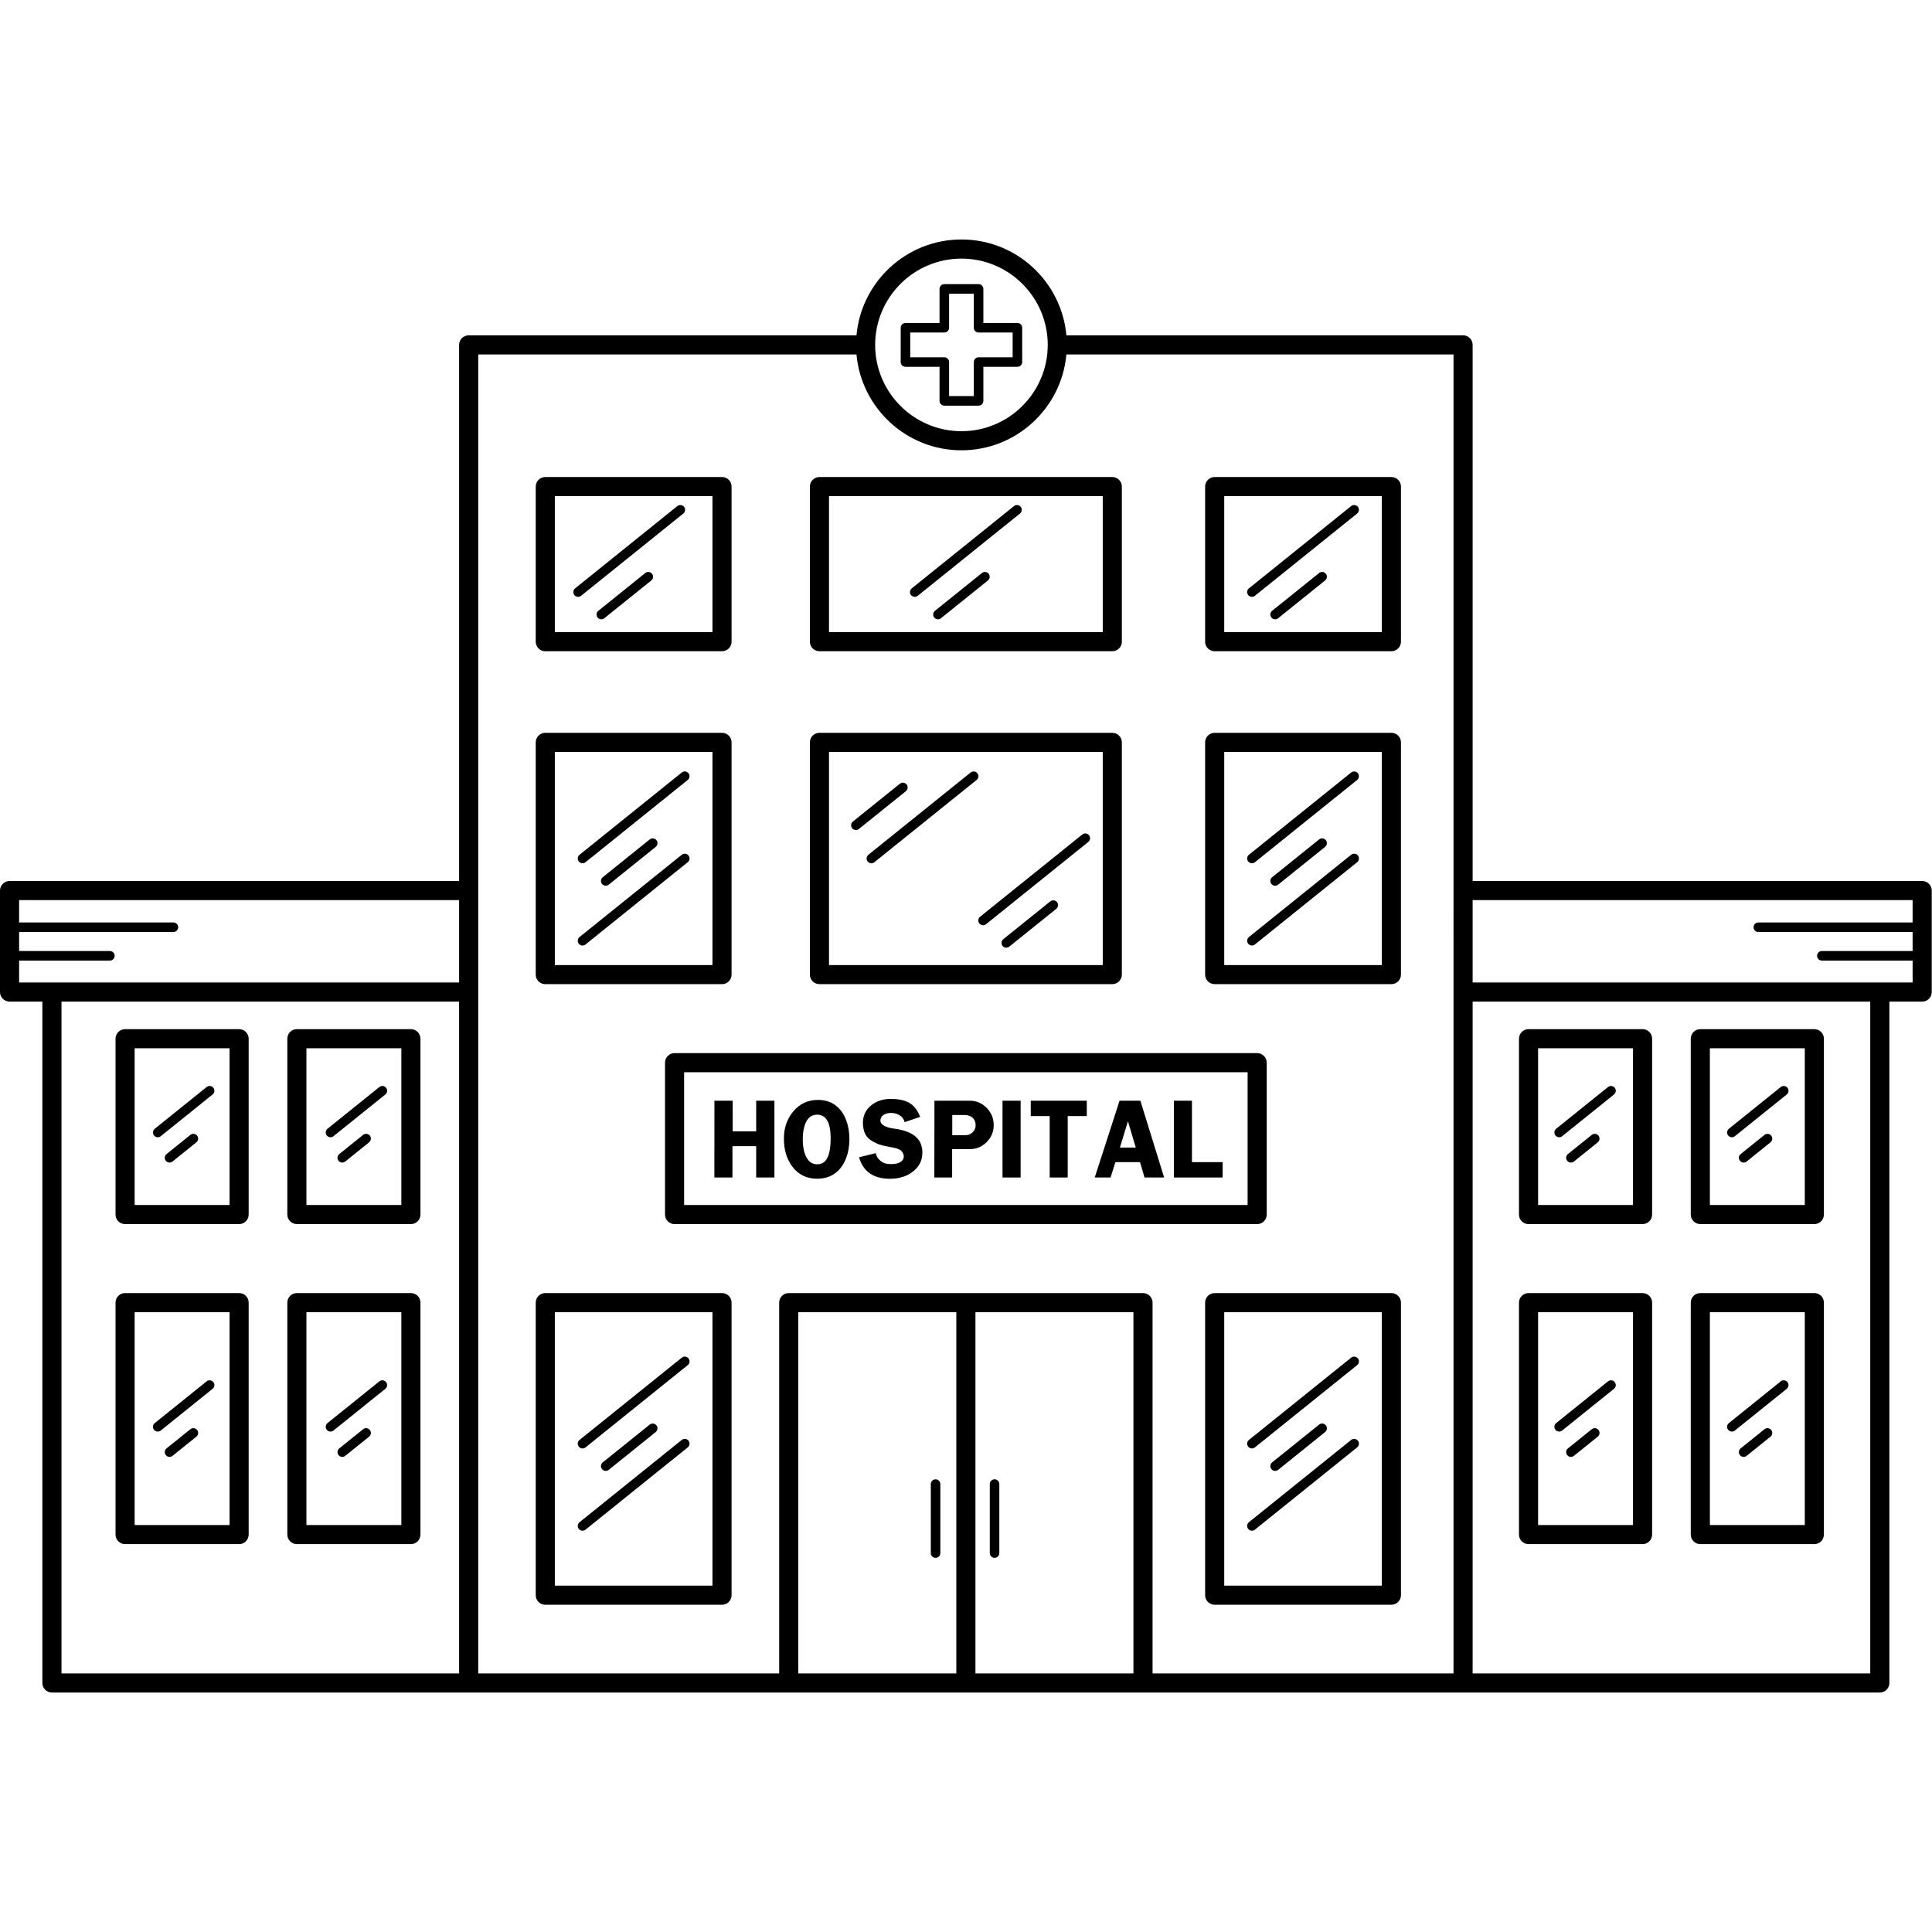 <svg xmlns="http://www.w3.org/2000/svg" xmlns:xlink="http://www.w3.org/1999/xlink" width="1080" viewBox="0 0 810 810" height="1080" preserveAspectRatio="xMidYMid meet"><g id="3c03d99c53"><path style=" stroke:none;fill-rule:nonzero;fill:#000000;fill-opacity:1;" d="M 788.125 411.918 L 617.41 411.918 L 617.41 377.375 L 801.875 377.375 L 801.875 386.754 L 737.191 386.754 C 736.082 386.754 735.188 387.652 735.188 388.758 C 735.188 389.859 736.082 390.762 737.191 390.762 L 801.875 390.762 L 801.875 398.723 L 763.82 398.723 C 762.707 398.723 761.812 399.617 761.812 400.719 C 761.812 401.828 762.707 402.723 763.82 402.723 L 801.875 402.723 L 801.875 411.918 Z M 784.113 701.586 L 617.41 701.586 L 617.41 419.926 L 784.113 419.926 Z M 475.199 550.141 L 475.199 701.586 L 408.957 701.586 L 408.957 550.141 Z M 334.688 701.586 L 334.688 550.141 L 400.938 550.141 L 400.938 701.586 Z M 200.504 148.605 L 359.086 148.605 C 361.117 171.105 380.07 188.793 403.09 188.793 C 426.113 188.793 445.062 171.105 447.094 148.605 L 609.398 148.605 L 609.398 373.324 C 609.391 373.371 609.391 415.922 609.391 415.922 L 609.391 701.594 L 483.215 701.594 L 483.215 546.137 C 483.215 543.918 481.422 542.129 479.211 542.129 L 330.684 542.129 C 328.469 542.129 326.676 543.918 326.676 546.137 L 326.676 701.594 L 200.504 701.594 Z M 192.484 701.586 L 25.777 701.586 L 25.777 419.926 L 192.484 419.926 Z M 8.012 402.723 L 46.07 402.723 C 47.18 402.723 48.074 401.828 48.074 400.719 C 48.074 399.617 47.18 398.723 46.07 398.723 L 8.012 398.723 L 8.012 390.762 L 72.703 390.762 C 73.805 390.762 74.699 389.859 74.699 388.758 C 74.699 387.652 73.805 386.754 72.703 386.754 L 8.012 386.754 L 8.012 377.375 L 192.484 377.375 L 192.484 411.918 L 8.012 411.918 Z M 403.09 108.422 C 423.043 108.422 439.27 124.648 439.27 144.602 C 439.27 164.547 423.043 180.781 403.09 180.781 C 383.145 180.781 366.91 164.547 366.91 144.602 C 366.91 124.648 383.145 108.422 403.09 108.422 Z M 805.883 369.363 L 617.41 369.363 L 617.41 144.594 C 617.41 142.383 615.621 140.59 613.406 140.59 L 447.094 140.59 C 445.062 118.094 426.113 100.402 403.09 100.402 C 380.074 100.402 361.117 118.094 359.086 140.59 L 196.492 140.59 C 194.281 140.59 192.484 142.383 192.484 144.594 L 192.484 369.363 L 4.008 369.363 C 1.797 369.363 0 371.16 0 373.371 L 0 415.922 C 0 418.137 1.797 419.926 4.008 419.926 L 17.762 419.926 L 17.762 705.598 C 17.762 707.809 19.555 709.598 21.77 709.598 L 196.453 709.598 C 196.492 709.605 613.406 709.605 613.406 709.605 C 613.441 709.598 788.125 709.598 788.125 709.598 C 790.332 709.598 792.129 707.809 792.129 705.598 L 792.129 419.926 L 805.883 419.926 C 808.098 419.926 809.887 418.137 809.887 415.922 L 809.887 373.371 C 809.887 371.16 808.098 369.363 805.883 369.363 "></path><path style=" stroke:none;fill-rule:nonzero;fill:#000000;fill-opacity:1;" d="M 523.066 505.207 L 286.82 505.207 L 286.82 449.531 L 523.066 449.531 Z M 531.078 509.211 L 531.078 445.531 C 531.078 443.316 529.289 441.52 527.074 441.52 L 282.82 441.52 C 280.605 441.52 278.809 443.316 278.809 445.531 L 278.809 509.211 C 278.809 511.426 280.605 513.219 282.82 513.219 L 527.074 513.219 C 529.289 513.219 531.078 511.426 531.078 509.211 "></path><path style=" stroke:none;fill-rule:nonzero;fill:#000000;fill-opacity:1;" d="M 298.703 664.789 L 232.617 664.789 L 232.617 550.141 L 298.703 550.141 Z M 302.711 542.129 L 228.609 542.129 C 226.402 542.129 224.605 543.918 224.605 546.137 L 224.605 668.797 C 224.605 671.012 226.402 672.801 228.609 672.801 L 302.711 672.801 C 304.918 672.801 306.715 671.012 306.715 668.797 L 306.715 546.137 C 306.715 543.918 304.918 542.129 302.711 542.129 "></path><path style=" stroke:none;fill-rule:nonzero;fill:#000000;fill-opacity:1;" d="M 579.348 664.789 L 513.266 664.789 L 513.266 550.141 L 579.348 550.141 Z M 583.352 542.129 L 509.254 542.129 C 507.043 542.129 505.254 543.918 505.254 546.137 L 505.254 668.797 C 505.254 671.012 507.043 672.801 509.254 672.801 L 583.352 672.801 C 585.57 672.801 587.359 671.012 587.359 668.797 L 587.359 546.137 C 587.359 543.918 585.57 542.129 583.352 542.129 "></path><path style=" stroke:none;fill-rule:nonzero;fill:#000000;fill-opacity:1;" d="M 232.617 315.246 L 298.703 315.246 L 298.703 404.602 L 232.617 404.602 Z M 228.609 412.613 L 302.711 412.613 C 304.918 412.613 306.715 410.816 306.715 408.602 L 306.715 311.246 C 306.715 309.031 304.918 307.234 302.711 307.234 L 228.609 307.234 C 226.402 307.234 224.605 309.031 224.605 311.246 L 224.605 408.602 C 224.605 410.816 226.402 412.613 228.609 412.613 "></path><path style=" stroke:none;fill-rule:nonzero;fill:#000000;fill-opacity:1;" d="M 347.562 315.246 L 462.332 315.246 L 462.332 404.602 L 347.562 404.602 Z M 343.555 412.613 L 466.336 412.613 C 468.547 412.613 470.344 410.816 470.344 408.602 L 470.344 311.246 C 470.344 309.031 468.547 307.234 466.336 307.234 L 343.555 307.234 C 341.34 307.234 339.543 309.031 339.543 311.246 L 339.543 408.602 C 339.543 410.816 341.34 412.613 343.555 412.613 "></path><path style=" stroke:none;fill-rule:nonzero;fill:#000000;fill-opacity:1;" d="M 513.266 315.246 L 579.348 315.246 L 579.348 404.602 L 513.266 404.602 Z M 509.254 412.613 L 583.352 412.613 C 585.57 412.613 587.359 410.816 587.359 408.602 L 587.359 311.246 C 587.359 309.031 585.57 307.234 583.352 307.234 L 509.254 307.234 C 507.043 307.234 505.254 309.031 505.254 311.246 L 505.254 408.602 C 505.254 410.816 507.043 412.613 509.254 412.613 "></path><path style=" stroke:none;fill-rule:nonzero;fill:#000000;fill-opacity:1;" d="M 232.617 208.008 L 298.703 208.008 L 298.703 265.02 L 232.617 265.02 Z M 228.609 273.035 L 302.711 273.035 C 304.926 273.035 306.715 271.242 306.715 269.031 L 306.715 203.996 C 306.715 201.785 304.926 199.996 302.711 199.996 L 228.609 199.996 C 226.402 199.996 224.605 201.785 224.605 203.996 L 224.605 269.031 C 224.605 271.242 226.402 273.035 228.609 273.035 "></path><path style=" stroke:none;fill-rule:nonzero;fill:#000000;fill-opacity:1;" d="M 347.562 208.008 L 462.332 208.008 L 462.332 265.02 L 347.562 265.02 Z M 343.555 273.035 L 466.336 273.035 C 468.547 273.035 470.344 271.242 470.344 269.031 L 470.344 203.996 C 470.344 201.785 468.547 199.996 466.336 199.996 L 343.555 199.996 C 341.34 199.996 339.543 201.785 339.543 203.996 L 339.543 269.031 C 339.543 271.242 341.34 273.035 343.555 273.035 "></path><path style=" stroke:none;fill-rule:nonzero;fill:#000000;fill-opacity:1;" d="M 513.266 208.008 L 579.348 208.008 L 579.348 265.02 L 513.266 265.02 Z M 509.254 273.035 L 583.352 273.035 C 585.57 273.035 587.359 271.242 587.359 269.031 L 587.359 203.996 C 587.359 201.785 585.57 199.996 583.352 199.996 L 509.254 199.996 C 507.043 199.996 505.254 201.785 505.254 203.996 L 505.254 269.031 C 505.254 271.242 507.043 273.035 509.254 273.035 "></path><path style=" stroke:none;fill-rule:nonzero;fill:#000000;fill-opacity:1;" d="M 56.449 550.141 L 96.242 550.141 L 96.242 639.371 L 56.449 639.371 Z M 52.445 647.383 L 100.25 647.383 C 102.465 647.383 104.254 645.59 104.254 643.375 L 104.254 546.137 C 104.254 543.918 102.465 542.129 100.25 542.129 L 52.445 542.129 C 50.234 542.129 48.438 543.918 48.438 546.137 L 48.438 643.375 C 48.438 645.59 50.234 647.383 52.445 647.383 "></path><path style=" stroke:none;fill-rule:nonzero;fill:#000000;fill-opacity:1;" d="M 128.473 550.141 L 168.266 550.141 L 168.266 639.371 L 128.473 639.371 Z M 124.469 647.383 L 172.273 647.383 C 174.488 647.383 176.277 645.59 176.277 643.375 L 176.277 546.137 C 176.277 543.918 174.488 542.129 172.273 542.129 L 124.469 542.129 C 122.258 542.129 120.461 543.918 120.461 546.137 L 120.461 643.375 C 120.461 645.59 122.258 647.383 124.469 647.383 "></path><path style=" stroke:none;fill-rule:nonzero;fill:#000000;fill-opacity:1;" d="M 56.449 439.488 L 96.242 439.488 L 96.242 505.195 L 56.449 505.195 Z M 52.445 513.207 L 100.25 513.207 C 102.465 513.207 104.254 511.418 104.254 509.203 L 104.254 435.484 C 104.254 433.273 102.465 431.477 100.25 431.477 L 52.445 431.477 C 50.234 431.477 48.438 433.273 48.438 435.484 L 48.438 509.203 C 48.438 511.418 50.234 513.207 52.445 513.207 "></path><path style=" stroke:none;fill-rule:nonzero;fill:#000000;fill-opacity:1;" d="M 128.473 439.488 L 168.266 439.488 L 168.266 505.195 L 128.473 505.195 Z M 124.469 513.207 L 172.273 513.207 C 174.488 513.207 176.277 511.418 176.277 509.203 L 176.277 435.484 C 176.277 433.273 174.488 431.477 172.273 431.477 L 124.469 431.477 C 122.258 431.477 120.461 433.273 120.461 435.484 L 120.461 509.203 C 120.461 511.418 122.258 513.207 124.469 513.207 "></path><path style=" stroke:none;fill-rule:nonzero;fill:#000000;fill-opacity:1;" d="M 644.852 550.141 L 684.645 550.141 L 684.645 639.371 L 644.852 639.371 Z M 640.848 647.383 L 688.652 647.383 C 690.867 647.383 692.656 645.59 692.656 643.375 L 692.656 546.137 C 692.656 543.918 690.867 542.129 688.652 542.129 L 640.848 542.129 C 638.637 542.129 636.84 543.918 636.84 546.137 L 636.84 643.375 C 636.84 645.59 638.637 647.383 640.848 647.383 "></path><path style=" stroke:none;fill-rule:nonzero;fill:#000000;fill-opacity:1;" d="M 716.875 550.141 L 756.668 550.141 L 756.668 639.371 L 716.875 639.371 Z M 712.871 647.383 L 760.672 647.383 C 762.883 647.383 764.68 645.59 764.68 643.375 L 764.68 546.137 C 764.68 543.918 762.883 542.129 760.672 542.129 L 712.871 542.129 C 710.66 542.129 708.863 543.918 708.863 546.137 L 708.863 643.375 C 708.863 645.59 710.66 647.383 712.871 647.383 "></path><path style=" stroke:none;fill-rule:nonzero;fill:#000000;fill-opacity:1;" d="M 644.852 439.488 L 684.645 439.488 L 684.645 505.195 L 644.852 505.195 Z M 640.848 513.207 L 688.652 513.207 C 690.867 513.207 692.656 511.418 692.656 509.203 L 692.656 435.484 C 692.656 433.273 690.867 431.477 688.652 431.477 L 640.848 431.477 C 638.637 431.477 636.84 433.273 636.84 435.484 L 636.84 509.203 C 636.84 511.418 638.637 513.207 640.848 513.207 "></path><path style=" stroke:none;fill-rule:nonzero;fill:#000000;fill-opacity:1;" d="M 716.875 439.488 L 756.668 439.488 L 756.668 505.195 L 716.875 505.195 Z M 712.871 513.207 L 760.672 513.207 C 762.883 513.207 764.68 511.418 764.68 509.203 L 764.68 435.484 C 764.68 433.273 762.883 431.477 760.672 431.477 L 712.871 431.477 C 710.66 431.477 708.863 433.273 708.863 435.484 L 708.863 509.203 C 708.863 511.418 710.66 513.207 712.871 513.207 "></path><path style=" stroke:none;fill-rule:nonzero;fill:#000000;fill-opacity:1;" d="M 307.086 480.531 L 317.035 480.531 L 317.035 493.676 L 324.676 493.676 L 324.676 461.48 L 317.035 461.48 L 317.035 474.336 L 307.172 474.336 L 307.172 461.48 L 299.527 461.48 L 299.508 493.676 L 307.086 493.676 L 307.086 480.531 "></path><path style=" stroke:none;fill-rule:nonzero;fill:#000000;fill-opacity:1;" d="M 337 473.207 C 337.379 471.457 337.961 470.098 338.762 469.121 C 339.738 467.934 341.012 467.34 342.57 467.34 C 344.105 467.34 345.328 467.871 346.238 468.934 C 346.992 469.809 347.535 471.082 347.867 472.742 C 348.121 474 348.25 475.52 348.25 477.309 C 348.25 479.18 348.121 480.82 347.867 482.227 C 347.551 484.059 347.02 485.441 346.277 486.391 C 345.383 487.555 344.172 488.133 342.633 488.133 C 341.109 488.133 339.859 487.543 338.863 486.371 C 338.059 485.41 337.453 484.062 337.043 482.336 C 336.727 480.949 336.562 479.43 336.562 477.766 C 336.562 476.105 336.711 474.586 337 473.207 Z M 342.609 494.184 C 345.645 494.184 348.215 493.367 350.34 491.734 C 352.25 490.266 353.719 488.207 354.734 485.559 C 355.656 483.168 356.121 480.512 356.121 477.578 C 356.121 474.691 355.668 472.062 354.781 469.688 C 353.801 467.078 352.379 465.039 350.508 463.574 C 348.445 461.957 345.93 461.145 342.969 461.145 C 338.668 461.145 335.164 462.801 332.461 466.109 C 329.918 469.211 328.652 472.957 328.652 477.371 C 328.652 481.992 329.797 485.859 332.082 488.969 C 334.641 492.445 338.145 494.184 342.609 494.184 "></path><path style=" stroke:none;fill-rule:nonzero;fill:#000000;fill-opacity:1;" d="M 377.531 487.164 C 376.613 487.75 375.348 488.047 373.746 488.047 C 373.141 488.047 372.508 488.008 371.84 487.918 C 370.805 487.785 369.844 487.312 368.949 486.52 C 368.156 485.805 367.637 485.059 367.402 484.281 L 367.152 483.465 L 360.137 485.199 L 360.324 485.727 C 361.191 488.391 362.598 490.43 364.555 491.836 C 366.73 493.414 369.594 494.203 373.133 494.203 C 376.961 494.203 380.156 493.207 382.727 491.207 C 385.379 489.145 386.703 486.508 386.703 483.297 C 386.703 481.172 386.199 479.402 385.195 477.977 C 384.328 476.75 383.062 475.734 381.387 474.941 C 380.117 474.328 378.469 473.816 376.441 473.414 C 375.676 473.301 374.91 473.191 374.141 473.078 C 372.742 472.828 371.633 472.488 370.812 472.055 C 369.684 471.465 369.117 470.719 369.117 469.809 C 369.117 469.547 369.156 469.27 369.246 468.977 C 369.48 468.207 370 467.621 370.793 467.219 C 371.586 466.816 372.508 466.613 373.559 466.613 C 374.77 466.613 375.879 466.883 376.887 467.426 C 377.984 468.027 378.711 468.84 379.059 469.855 L 379.27 470.461 L 385.781 468.262 L 385.551 467.715 C 384.504 465.207 383.035 463.41 381.152 462.34 C 379.27 461.266 376.711 460.727 373.469 460.727 C 370.195 460.727 367.449 461.629 365.242 463.426 C 362.93 465.316 361.77 467.785 361.77 470.84 C 361.77 471.762 361.898 472.742 362.148 473.793 C 362.512 475.312 363.277 476.57 364.449 477.559 C 365.328 478.297 366.684 479.047 368.512 479.801 C 369.211 480.074 370.43 480.379 372.164 480.688 C 373.898 481.004 375.062 481.246 375.648 481.406 C 376.906 481.77 377.734 482.234 378.137 482.793 C 378.656 483.52 378.914 484.211 378.914 484.887 C 378.914 485.82 378.453 486.582 377.531 487.164 "></path><path style=" stroke:none;fill-rule:nonzero;fill:#000000;fill-opacity:1;" d="M 399.242 467.469 L 404.289 467.469 C 405.793 467.469 406.973 467.871 407.828 468.684 C 408.633 469.445 409.043 470.477 409.043 471.762 C 409.043 472.891 408.625 473.867 407.805 474.691 C 406.98 475.512 406.004 475.926 404.875 475.926 L 399.242 475.926 Z M 399.184 481.785 L 406.57 481.785 C 409.332 481.785 411.703 480.793 413.664 478.816 C 415.637 476.832 416.617 474.457 416.617 471.699 C 416.617 468.906 415.637 466.504 413.664 464.496 C 411.703 462.484 409.328 461.48 406.547 461.48 L 391.77 461.48 L 391.727 493.676 L 399.184 493.676 L 399.184 481.785 "></path><path style=" stroke:none;fill-rule:nonzero;fill:#000000;fill-opacity:1;" d="M 427.902 461.48 L 420.305 461.48 L 420.305 493.676 L 427.902 493.676 L 427.902 461.48 "></path><path style=" stroke:none;fill-rule:nonzero;fill:#000000;fill-opacity:1;" d="M 440.086 493.676 L 447.645 493.676 L 447.645 467.926 L 455.637 467.926 L 455.637 461.48 L 432.152 461.48 L 432.152 467.926 L 440.086 467.926 L 440.086 493.676 "></path><path style=" stroke:none;fill-rule:nonzero;fill:#000000;fill-opacity:1;" d="M 472.895 470.086 L 476.176 481.117 L 469.523 481.117 Z M 467.641 487.234 L 477.961 487.234 L 479.844 493.676 L 488.07 493.676 L 478.105 461.48 L 469.375 461.48 L 458.969 493.676 L 465.609 493.676 L 467.641 487.234 "></path><path style=" stroke:none;fill-rule:nonzero;fill:#000000;fill-opacity:1;" d="M 512.605 487.234 L 499.73 487.234 L 499.73 461.48 L 492.152 461.48 L 492.152 493.676 L 512.605 493.676 L 512.605 487.234 "></path><path style=" stroke:none;fill-rule:nonzero;fill:#000000;fill-opacity:1;" d="M 392.238 620.207 C 391.137 620.207 390.242 621.105 390.242 622.211 L 390.242 651.133 C 390.242 652.234 391.137 653.137 392.238 653.137 C 393.348 653.137 394.242 652.234 394.242 651.133 L 394.242 622.211 C 394.242 621.105 393.348 620.207 392.238 620.207 "></path><path style=" stroke:none;fill-rule:nonzero;fill:#000000;fill-opacity:1;" d="M 416.977 653.137 C 418.078 653.137 418.973 652.234 418.973 651.133 L 418.973 622.211 C 418.973 621.105 418.078 620.207 416.977 620.207 C 415.867 620.207 414.973 621.105 414.973 622.211 L 414.973 651.133 C 414.973 652.234 415.867 653.137 416.977 653.137 "></path><path style=" stroke:none;fill-rule:nonzero;fill:#000000;fill-opacity:1;" d="M 244.23 607.27 C 244.676 607.27 245.117 607.121 245.488 606.824 L 288.34 572.332 C 289.211 571.641 289.344 570.383 288.652 569.523 C 287.957 568.66 286.695 568.52 285.832 569.211 L 242.98 603.695 C 242.109 604.398 241.977 605.656 242.668 606.516 C 243.066 607.008 243.645 607.27 244.23 607.27 "></path><path style=" stroke:none;fill-rule:nonzero;fill:#000000;fill-opacity:1;" d="M 272.398 597.266 L 252.699 613.113 C 251.84 613.809 251.703 615.074 252.398 615.934 C 252.793 616.426 253.371 616.68 253.957 616.68 C 254.402 616.68 254.848 616.531 255.215 616.238 L 274.906 600.395 C 275.77 599.695 275.902 598.438 275.211 597.574 C 274.516 596.715 273.258 596.578 272.398 597.266 "></path><path style=" stroke:none;fill-rule:nonzero;fill:#000000;fill-opacity:1;" d="M 244.23 641.754 C 244.676 641.754 245.117 641.605 245.488 641.309 L 288.34 606.824 C 289.211 606.125 289.344 604.867 288.652 604.008 C 287.957 603.145 286.695 603.004 285.832 603.695 L 242.98 638.188 C 242.109 638.883 241.977 640.141 242.668 641 C 243.066 641.496 243.645 641.754 244.23 641.754 "></path><path style=" stroke:none;fill-rule:nonzero;fill:#000000;fill-opacity:1;" d="M 524.875 607.27 C 525.32 607.27 525.766 607.121 526.133 606.824 L 568.992 572.332 C 569.855 571.641 569.988 570.383 569.297 569.523 C 568.598 568.66 567.34 568.52 566.477 569.211 L 523.617 603.695 C 522.758 604.398 522.621 605.656 523.316 606.516 C 523.711 607.008 524.289 607.27 524.875 607.27 "></path><path style=" stroke:none;fill-rule:nonzero;fill:#000000;fill-opacity:1;" d="M 553.043 597.266 L 533.344 613.113 C 532.484 613.809 532.352 615.074 533.043 615.934 C 533.441 616.426 534.02 616.68 534.605 616.68 C 535.047 616.68 535.492 616.531 535.863 616.238 L 555.551 600.395 C 556.414 599.695 556.547 598.438 555.863 597.574 C 555.164 596.715 553.906 596.578 553.043 597.266 "></path><path style=" stroke:none;fill-rule:nonzero;fill:#000000;fill-opacity:1;" d="M 524.875 641.754 C 525.32 641.754 525.766 641.605 526.133 641.309 L 568.992 606.824 C 569.855 606.125 569.988 604.867 569.297 604.008 C 568.598 603.145 567.34 603.012 566.477 603.695 L 523.617 638.188 C 522.758 638.883 522.621 640.141 523.316 641 C 523.711 641.496 524.289 641.754 524.875 641.754 "></path><path style=" stroke:none;fill-rule:nonzero;fill:#000000;fill-opacity:1;" d="M 285.832 323.879 L 242.98 358.363 C 242.109 359.055 241.977 360.32 242.668 361.184 C 243.066 361.672 243.645 361.93 244.23 361.93 C 244.676 361.93 245.117 361.789 245.488 361.484 L 288.34 327 C 289.211 326.309 289.344 325.043 288.652 324.18 C 287.957 323.32 286.695 323.188 285.832 323.879 "></path><path style=" stroke:none;fill-rule:nonzero;fill:#000000;fill-opacity:1;" d="M 255.215 370.902 L 274.906 355.055 C 275.77 354.359 275.902 353.102 275.211 352.242 C 274.516 351.375 273.258 351.238 272.398 351.934 L 252.699 367.781 C 251.84 368.473 251.703 369.734 252.398 370.594 C 252.793 371.09 253.371 371.34 253.957 371.34 C 254.402 371.34 254.848 371.199 255.215 370.902 "></path><path style=" stroke:none;fill-rule:nonzero;fill:#000000;fill-opacity:1;" d="M 285.832 358.363 L 242.98 392.848 C 242.109 393.547 241.977 394.805 242.668 395.668 C 243.066 396.156 243.645 396.414 244.23 396.414 C 244.676 396.414 245.117 396.266 245.488 395.969 L 288.34 361.484 C 289.211 360.793 289.344 359.535 288.652 358.672 C 287.957 357.805 286.695 357.672 285.832 358.363 "></path><path style=" stroke:none;fill-rule:nonzero;fill:#000000;fill-opacity:1;" d="M 566.477 323.879 L 523.617 358.363 C 522.758 359.055 522.621 360.32 523.316 361.184 C 523.711 361.672 524.289 361.93 524.875 361.93 C 525.32 361.93 525.766 361.789 526.133 361.484 L 568.992 327 C 569.855 326.309 569.988 325.043 569.297 324.18 C 568.598 323.32 567.34 323.188 566.477 323.879 "></path><path style=" stroke:none;fill-rule:nonzero;fill:#000000;fill-opacity:1;" d="M 535.863 370.902 L 555.551 355.055 C 556.414 354.359 556.547 353.102 555.863 352.242 C 555.164 351.375 553.906 351.238 553.043 351.934 L 533.344 367.781 C 532.484 368.473 532.352 369.734 533.043 370.594 C 533.441 371.09 534.02 371.34 534.605 371.34 C 535.047 371.34 535.492 371.199 535.863 370.902 "></path><path style=" stroke:none;fill-rule:nonzero;fill:#000000;fill-opacity:1;" d="M 566.477 358.363 L 523.617 392.848 C 522.758 393.547 522.621 394.805 523.316 395.668 C 523.711 396.156 524.289 396.414 524.875 396.414 C 525.32 396.414 525.766 396.266 526.133 395.969 L 568.992 361.484 C 569.855 360.793 569.988 359.535 569.297 358.672 C 568.598 357.805 567.34 357.672 566.477 358.363 "></path><path style=" stroke:none;fill-rule:nonzero;fill:#000000;fill-opacity:1;" d="M 453.762 349.859 L 410.906 384.344 C 410.047 385.039 409.906 386.301 410.598 387.164 C 410.996 387.652 411.574 387.91 412.16 387.91 C 412.602 387.91 413.047 387.762 413.418 387.465 L 456.277 352.98 C 457.137 352.289 457.273 351.023 456.578 350.164 C 455.887 349.301 454.621 349.168 453.762 349.859 "></path><path style=" stroke:none;fill-rule:nonzero;fill:#000000;fill-opacity:1;" d="M 440.328 377.914 L 420.637 393.762 C 419.766 394.449 419.633 395.715 420.324 396.574 C 420.723 397.066 421.309 397.32 421.887 397.32 C 422.332 397.32 422.773 397.18 423.145 396.879 L 442.844 381.035 C 443.703 380.34 443.84 379.078 443.145 378.215 C 442.445 377.355 441.188 377.219 440.328 377.914 "></path><path style=" stroke:none;fill-rule:nonzero;fill:#000000;fill-opacity:1;" d="M 425.117 212.176 L 382.262 246.668 C 381.402 247.355 381.262 248.621 381.953 249.48 C 382.352 249.973 382.934 250.227 383.52 250.227 C 383.957 250.227 384.402 250.086 384.773 249.785 L 427.633 215.301 C 428.492 214.605 428.629 213.348 427.934 212.48 C 427.242 211.621 425.977 211.484 425.117 212.176 "></path><path style=" stroke:none;fill-rule:nonzero;fill:#000000;fill-opacity:1;" d="M 411.68 240.238 L 391.988 256.082 C 391.129 256.773 390.988 258.039 391.68 258.898 C 392.078 259.391 392.656 259.645 393.25 259.645 C 393.684 259.645 394.129 259.496 394.5 259.203 L 414.195 243.359 C 415.059 242.668 415.191 241.402 414.5 240.539 C 413.809 239.68 412.543 239.539 411.68 240.238 "></path><path style=" stroke:none;fill-rule:nonzero;fill:#000000;fill-opacity:1;" d="M 283.977 212.176 L 241.121 246.668 C 240.262 247.355 240.121 248.621 240.812 249.48 C 241.211 249.973 241.797 250.227 242.379 250.227 C 242.816 250.227 243.262 250.086 243.633 249.785 L 286.492 215.301 C 287.352 214.605 287.488 213.348 286.793 212.48 C 286.102 211.621 284.844 211.484 283.977 212.176 "></path><path style=" stroke:none;fill-rule:nonzero;fill:#000000;fill-opacity:1;" d="M 270.543 240.238 L 250.852 256.082 C 249.988 256.773 249.848 258.039 250.547 258.898 C 250.945 259.391 251.523 259.645 252.109 259.645 C 252.547 259.645 252.988 259.496 253.359 259.203 L 273.059 243.359 C 273.918 242.668 274.051 241.402 273.359 240.539 C 272.668 239.68 271.402 239.539 270.543 240.238 "></path><path style=" stroke:none;fill-rule:nonzero;fill:#000000;fill-opacity:1;" d="M 566.477 212.176 L 523.617 246.668 C 522.758 247.355 522.621 248.621 523.316 249.48 C 523.711 249.973 524.289 250.227 524.875 250.227 C 525.32 250.227 525.766 250.086 526.133 249.785 L 568.992 215.301 C 569.855 214.605 569.988 213.348 569.297 212.48 C 568.598 211.621 567.34 211.484 566.477 212.176 "></path><path style=" stroke:none;fill-rule:nonzero;fill:#000000;fill-opacity:1;" d="M 553.043 240.238 L 533.344 256.082 C 532.484 256.773 532.352 258.039 533.043 258.898 C 533.441 259.391 534.02 259.645 534.605 259.645 C 535.047 259.645 535.492 259.496 535.863 259.203 L 555.551 243.359 C 556.414 242.668 556.547 241.402 555.863 240.539 C 555.164 239.68 553.906 239.539 553.043 240.238 "></path><path style=" stroke:none;fill-rule:nonzero;fill:#000000;fill-opacity:1;" d="M 86.629 455.742 L 64.891 473.234 C 64.023 473.926 63.891 475.191 64.582 476.051 C 64.98 476.543 65.559 476.797 66.145 476.797 C 66.586 476.797 67.031 476.656 67.402 476.355 L 89.137 458.863 C 90.004 458.172 90.141 456.906 89.445 456.043 C 88.754 455.184 87.488 455.051 86.629 455.742 "></path><path style=" stroke:none;fill-rule:nonzero;fill:#000000;fill-opacity:1;" d="M 79.812 475.809 L 69.824 483.848 C 68.961 484.543 68.828 485.801 69.52 486.66 C 69.918 487.152 70.496 487.414 71.082 487.414 C 71.52 487.414 71.961 487.266 72.332 486.969 L 82.324 478.93 C 83.184 478.238 83.324 476.973 82.633 476.113 C 81.934 475.25 80.676 475.117 79.812 475.809 "></path><path style=" stroke:none;fill-rule:nonzero;fill:#000000;fill-opacity:1;" d="M 159.047 455.742 L 137.305 473.234 C 136.445 473.926 136.309 475.191 137.004 476.051 C 137.398 476.543 137.977 476.797 138.562 476.797 C 139.008 476.797 139.453 476.656 139.816 476.355 L 161.559 458.863 C 162.418 458.172 162.559 456.906 161.859 456.043 C 161.168 455.184 159.91 455.051 159.047 455.742 "></path><path style=" stroke:none;fill-rule:nonzero;fill:#000000;fill-opacity:1;" d="M 152.234 475.809 L 142.242 483.848 C 141.383 484.543 141.242 485.801 141.934 486.66 C 142.332 487.152 142.91 487.414 143.5 487.414 C 143.938 487.414 144.383 487.266 144.754 486.969 L 154.742 478.93 C 155.605 478.238 155.738 476.973 155.047 476.113 C 154.352 475.25 153.094 475.117 152.234 475.809 "></path><path style=" stroke:none;fill-rule:nonzero;fill:#000000;fill-opacity:1;" d="M 86.629 579.141 L 64.891 596.633 C 64.023 597.324 63.891 598.59 64.582 599.453 C 64.98 599.941 65.559 600.199 66.145 600.199 C 66.586 600.199 67.031 600.051 67.402 599.754 L 89.137 582.262 C 90.004 581.57 90.141 580.305 89.445 579.445 C 88.754 578.582 87.488 578.449 86.629 579.141 "></path><path style=" stroke:none;fill-rule:nonzero;fill:#000000;fill-opacity:1;" d="M 79.812 599.211 L 69.824 607.242 C 68.961 607.941 68.828 609.199 69.52 610.062 C 69.91 610.559 70.496 610.809 71.082 610.809 C 71.52 610.809 71.961 610.668 72.332 610.371 L 82.324 602.332 C 83.184 601.637 83.324 600.379 82.633 599.512 C 81.938 598.652 80.676 598.516 79.812 599.211 "></path><path style=" stroke:none;fill-rule:nonzero;fill:#000000;fill-opacity:1;" d="M 159.047 579.141 L 137.305 596.633 C 136.445 597.324 136.309 598.59 137.004 599.453 C 137.398 599.941 137.977 600.199 138.562 600.199 C 139.008 600.199 139.453 600.051 139.816 599.754 L 161.559 582.262 C 162.418 581.57 162.559 580.305 161.859 579.445 C 161.168 578.582 159.91 578.449 159.047 579.141 "></path><path style=" stroke:none;fill-rule:nonzero;fill:#000000;fill-opacity:1;" d="M 152.234 599.211 L 142.242 607.242 C 141.383 607.941 141.242 609.199 141.934 610.062 C 142.332 610.559 142.91 610.809 143.5 610.809 C 143.938 610.809 144.383 610.668 144.754 610.371 L 154.742 602.332 C 155.605 601.637 155.738 600.379 155.047 599.512 C 154.352 598.652 153.094 598.516 152.234 599.211 "></path><path style=" stroke:none;fill-rule:nonzero;fill:#000000;fill-opacity:1;" d="M 674.164 455.742 L 652.426 473.234 C 651.566 473.926 651.43 475.191 652.125 476.051 C 652.52 476.543 653.098 476.797 653.684 476.797 C 654.121 476.797 654.566 476.656 654.938 476.355 L 676.68 458.863 C 677.539 458.172 677.676 456.906 676.98 456.043 C 676.289 455.184 675.023 455.051 674.164 455.742 "></path><path style=" stroke:none;fill-rule:nonzero;fill:#000000;fill-opacity:1;" d="M 667.348 475.809 L 657.359 483.848 C 656.496 484.543 656.363 485.801 657.055 486.66 C 657.453 487.152 658.031 487.414 658.617 487.414 C 659.059 487.414 659.504 487.266 659.875 486.969 L 669.863 478.93 C 670.727 478.238 670.859 476.973 670.168 476.113 C 669.473 475.25 668.211 475.117 667.348 475.809 "></path><path style=" stroke:none;fill-rule:nonzero;fill:#000000;fill-opacity:1;" d="M 746.582 455.742 L 724.848 473.234 C 723.984 473.926 723.844 475.191 724.539 476.051 C 724.934 476.543 725.512 476.797 726.098 476.797 C 726.543 476.797 726.984 476.656 727.355 476.355 L 749.098 458.863 C 749.961 458.172 750.094 456.906 749.402 456.043 C 748.703 455.184 747.445 455.051 746.582 455.742 "></path><path style=" stroke:none;fill-rule:nonzero;fill:#000000;fill-opacity:1;" d="M 739.77 475.809 L 729.777 483.848 C 728.918 484.543 728.781 485.801 729.477 486.66 C 729.871 487.152 730.449 487.414 731.035 487.414 C 731.473 487.414 731.918 487.266 732.289 486.969 L 742.277 478.93 C 743.145 478.238 743.281 476.973 742.586 476.113 C 741.887 475.25 740.629 475.117 739.77 475.809 "></path><path style=" stroke:none;fill-rule:nonzero;fill:#000000;fill-opacity:1;" d="M 674.164 579.141 L 652.426 596.633 C 651.566 597.324 651.43 598.59 652.125 599.453 C 652.52 599.941 653.098 600.199 653.684 600.199 C 654.121 600.199 654.566 600.051 654.938 599.754 L 676.68 582.262 C 677.539 581.57 677.676 580.305 676.98 579.445 C 676.289 578.582 675.023 578.449 674.164 579.141 "></path><path style=" stroke:none;fill-rule:nonzero;fill:#000000;fill-opacity:1;" d="M 667.348 599.211 L 657.359 607.242 C 656.496 607.941 656.363 609.199 657.055 610.062 C 657.453 610.559 658.031 610.809 658.617 610.809 C 659.059 610.809 659.504 610.668 659.875 610.371 L 669.863 602.332 C 670.727 601.637 670.859 600.379 670.168 599.512 C 669.473 598.652 668.211 598.516 667.348 599.211 "></path><path style=" stroke:none;fill-rule:nonzero;fill:#000000;fill-opacity:1;" d="M 746.582 579.141 L 724.848 596.633 C 723.984 597.324 723.844 598.59 724.539 599.453 C 724.934 599.941 725.512 600.199 726.098 600.199 C 726.543 600.199 726.984 600.051 727.355 599.754 L 749.098 582.262 C 749.961 581.57 750.094 580.305 749.402 579.445 C 748.703 578.582 747.445 578.449 746.582 579.141 "></path><path style=" stroke:none;fill-rule:nonzero;fill:#000000;fill-opacity:1;" d="M 739.77 599.211 L 729.777 607.242 C 728.918 607.941 728.781 609.199 729.477 610.062 C 729.871 610.559 730.449 610.809 731.035 610.809 C 731.473 610.809 731.918 610.668 732.289 610.371 L 742.277 602.332 C 743.145 601.637 743.281 600.379 742.586 599.512 C 741.887 598.652 740.629 598.516 739.77 599.211 "></path><path style=" stroke:none;fill-rule:nonzero;fill:#000000;fill-opacity:1;" d="M 409.758 324.18 C 409.059 323.32 407.801 323.188 406.938 323.879 L 364.078 358.363 C 363.219 359.055 363.082 360.32 363.777 361.184 C 364.164 361.672 364.75 361.93 365.336 361.93 C 365.773 361.93 366.219 361.789 366.586 361.484 L 409.449 327 C 410.309 326.309 410.441 325.043 409.758 324.18 "></path><path style=" stroke:none;fill-rule:nonzero;fill:#000000;fill-opacity:1;" d="M 380.098 328.891 C 379.402 328.031 378.137 327.895 377.277 328.59 L 357.586 344.43 C 356.727 345.125 356.586 346.387 357.277 347.25 C 357.676 347.742 358.258 347.996 358.844 347.996 C 359.281 347.996 359.727 347.848 360.098 347.551 L 379.785 331.711 C 380.656 331.016 380.789 329.75 380.098 328.891 "></path><path style=" stroke:none;fill-rule:nonzero;fill:#000000;fill-opacity:1;" d="M 381.629 139.414 L 395.906 139.414 C 397.008 139.414 397.91 138.52 397.91 137.41 L 397.91 123.133 L 408.277 123.133 L 408.277 137.41 C 408.277 138.52 409.172 139.414 410.281 139.414 L 424.559 139.414 L 424.559 149.789 L 410.281 149.789 C 409.172 149.789 408.277 150.684 408.277 151.793 L 408.277 166.062 L 397.91 166.062 L 397.91 151.793 C 397.91 150.684 397.008 149.789 395.906 149.789 L 381.629 149.789 Z M 379.625 153.789 L 393.902 153.789 L 393.902 168.066 C 393.902 169.176 394.797 170.07 395.906 170.07 L 410.281 170.07 C 411.387 170.07 412.281 169.176 412.281 168.066 L 412.281 153.789 L 426.555 153.789 C 427.664 153.789 428.559 152.895 428.559 151.793 L 428.559 137.41 C 428.559 136.305 427.664 135.41 426.555 135.41 L 412.281 135.41 L 412.281 121.129 C 412.281 120.027 411.387 119.133 410.281 119.133 L 395.906 119.133 C 394.797 119.133 393.902 120.027 393.902 121.129 L 393.902 135.41 L 379.625 135.41 C 378.516 135.41 377.621 136.305 377.621 137.41 L 377.621 151.793 C 377.621 152.895 378.516 153.789 379.625 153.789 "></path></g></svg>